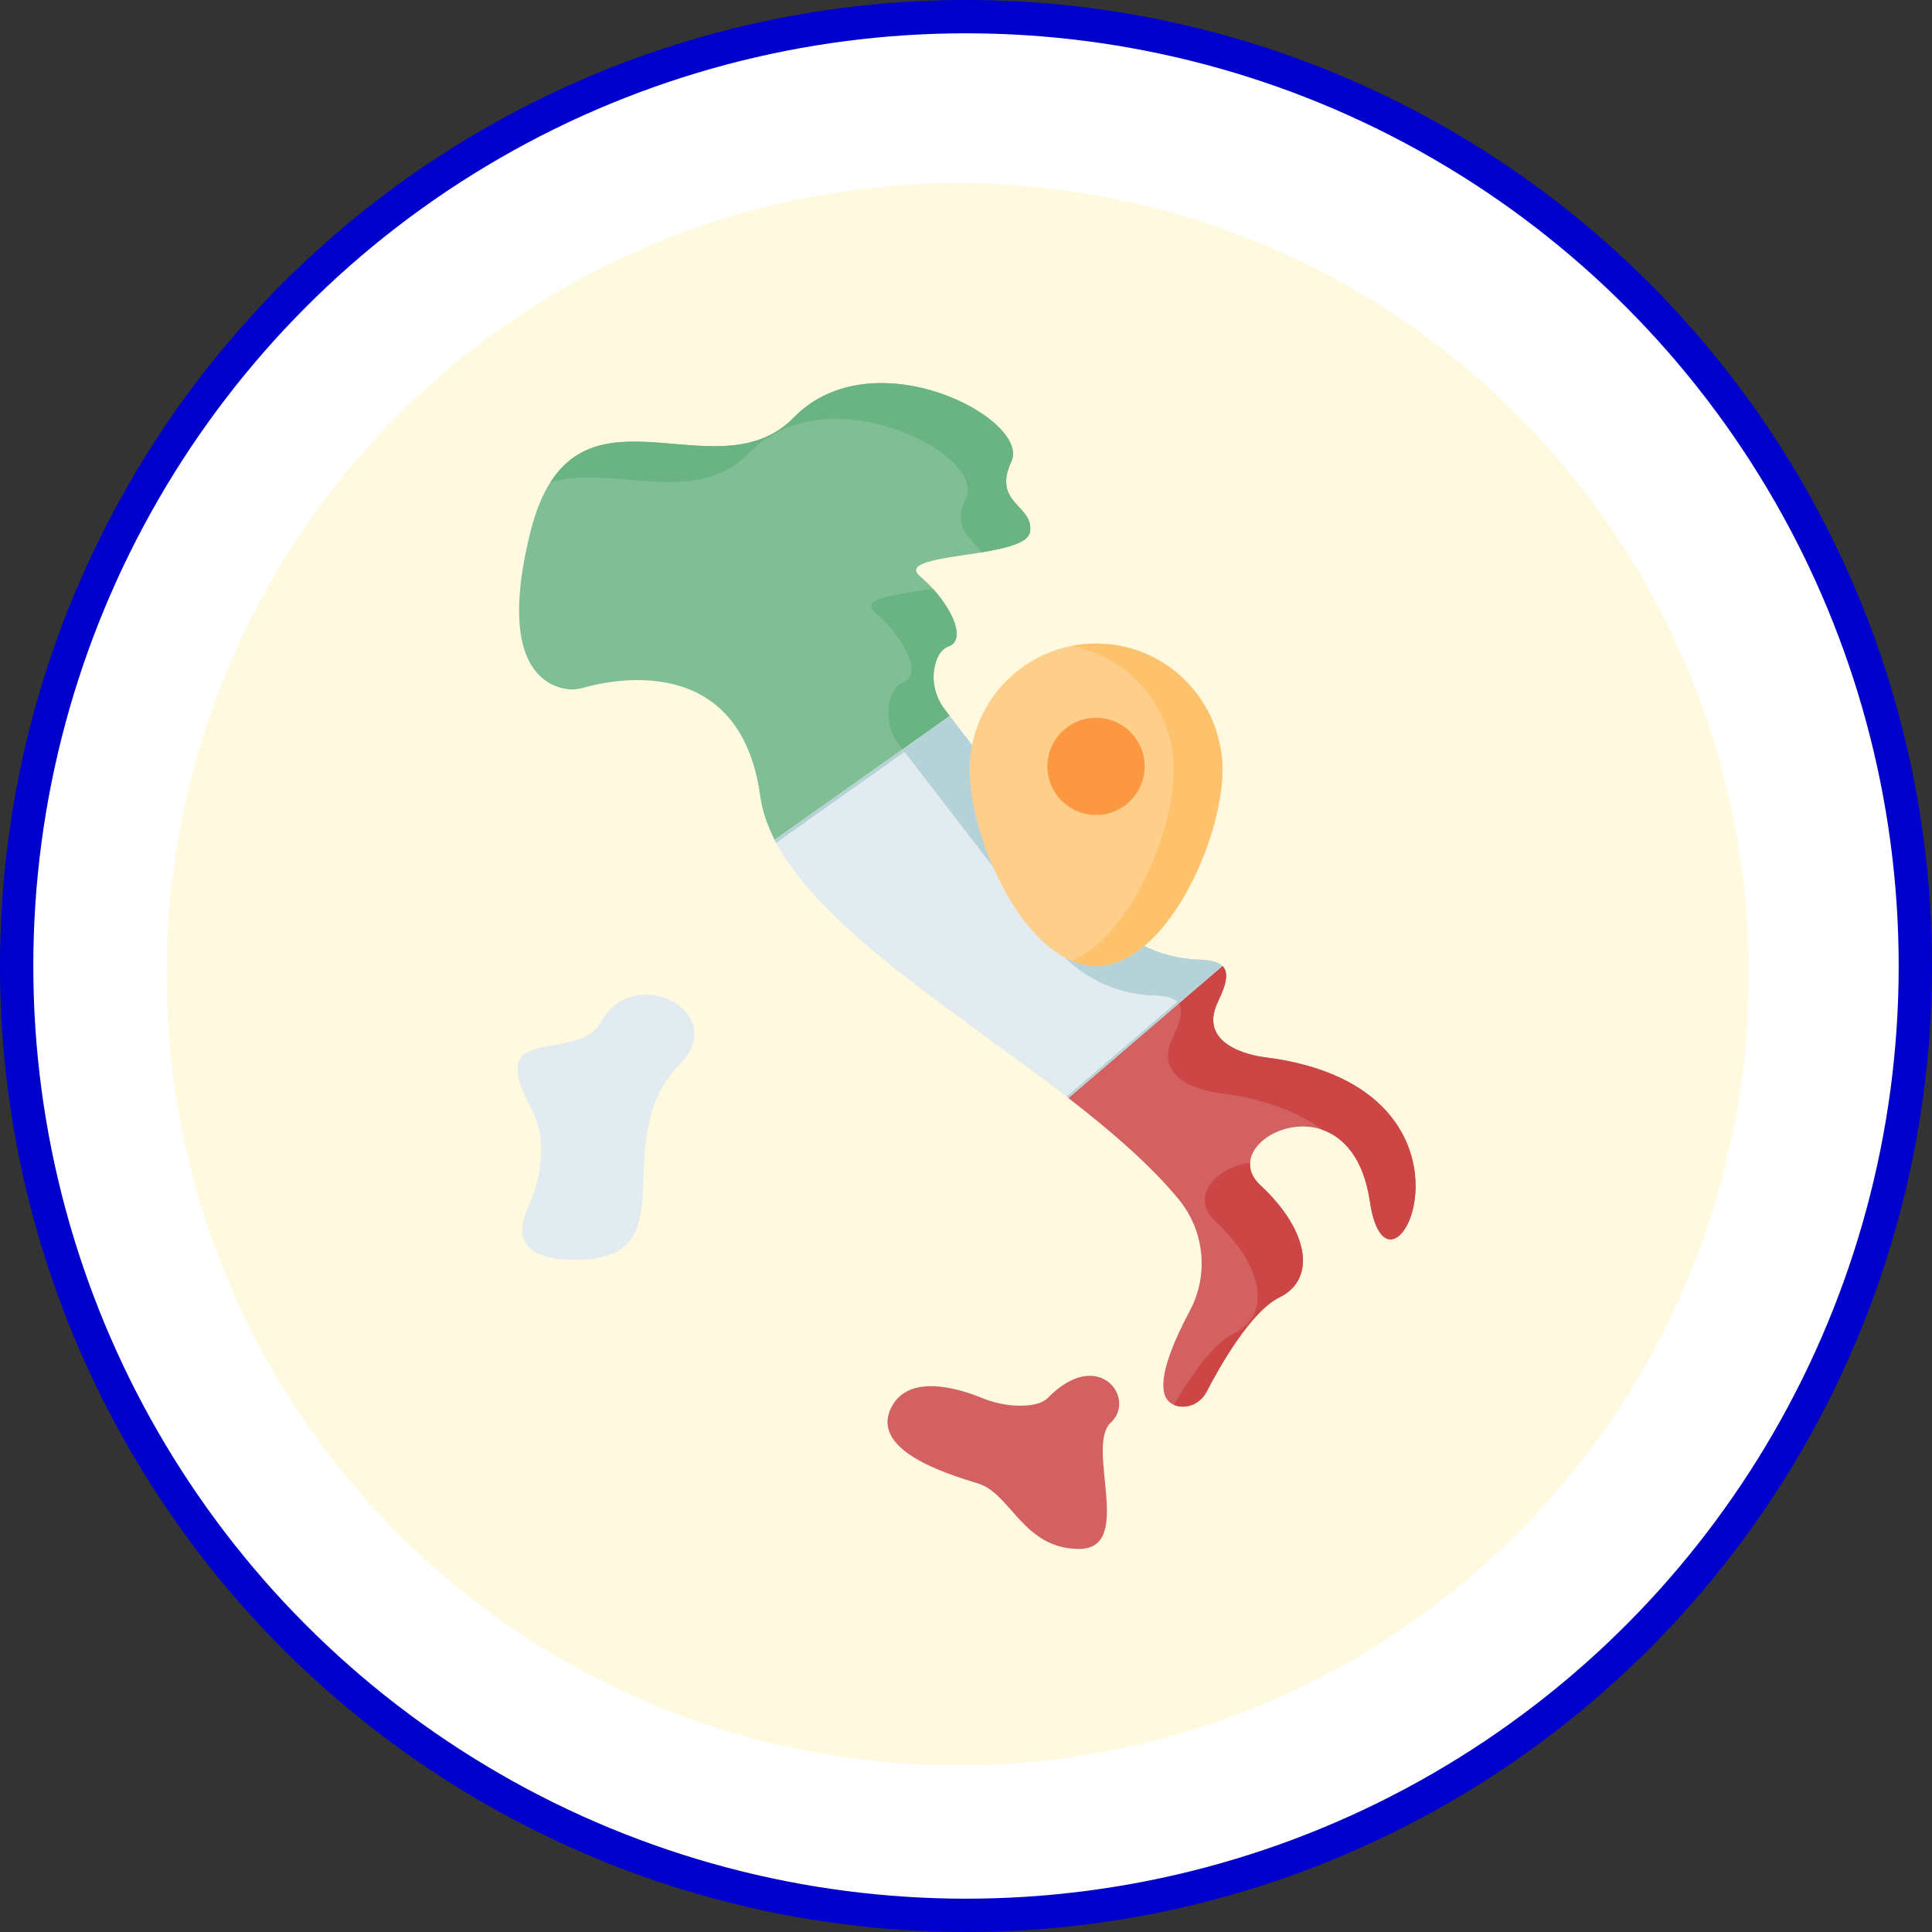 <svg height="116" viewBox="0 0 116 116" width="116" xmlns="http://www.w3.org/2000/svg"><rect x="0" y="0" width="116" height="116" fill="#333333" stroke="none"/><g fill="none" fill-rule="evenodd"><circle cx="58" cy="58" fill="#fff" r="57" stroke="#00c" stroke-width="2"/><circle cx="57.5" cy="58.5" fill="#fff9df" r="47.5"/><g fill-rule="nonzero" transform="translate(31 23)"><path d="m1.495 45.999c0 1.196-.271 2.374-.776 3.459-.641 1.375-.87 3.354 3.279 3.167 6.301-.285 1.385-7.164 5.814-11.709 3.09-3.171-2.765-6.142-4.726-2.561-1.413 2.579-7.067-.119-4.235 5.093.425.782.644 1.661.644 2.551z" fill="#e1ebf0"/><path d="m30.081 61.398c-.744-.024-1.475-.198-2.164-.478-1.301-.529-4.311-1.477-5.375.535-1.373 2.596 3.203 4.007 5.186 4.617 1.983.61 2.707 3.927 6.063 3.927 3.355 0 .343-6.139 1.906-7.588 1.564-1.449-.746-4.582-3.775-1.487-.397.406-1.147.496-1.84.473z" fill="#d36161"/><path d="m44.931 40.478s-4.217-.437-2.793-3.358c.547-1.121.621-1.767.258-2.123l-9.251 7.929c2.569 1.988 4.909 4.002 6.619 6.074 1.559 1.89 1.83 4.538.677 6.699-1.257 2.355-2.484 5.39-.692 5.732.687.13 1.373-.242 1.695-.864.784-1.511 2.657-4.83 4.376-5.67 2.247-1.097 1.776-4.023-1.149-6.739-2.926-2.717 5.434-6.792 6.583.992s8.254-6.843-6.322-8.672z" fill="#d36161"/><path d="m44.67 48.158c-.464-.431-.644-.896-.614-1.343-2.034.237-3.651 2.057-2.102 3.496 2.926 2.717 3.396 5.642 1.149 6.74-1.299.634-2.684 2.682-3.623 4.298.081.034.169.062.267.082.687.13 1.373-.242 1.695-.864.784-1.511 2.656-4.83 4.376-5.67 2.247-1.097 1.776-4.023-1.149-6.739z" fill="#cc4646"/><path d="m44.931 40.478s-4.217-.437-2.793-3.358c.547-1.121.621-1.767.258-2.123l-2.631 2.255c.261.373.156 1-.342 2.022-1.425 2.921 2.793 3.358 2.793 3.358 2.779.349 4.769 1.163 6.163 2.197 1.303.448 2.49 1.723 2.874 4.322 1.149 7.784 8.254-6.844-6.322-8.673z" fill="#cc4646"/><path d="m25.193 16.743c.138-.428.373-.796.766-.936 1.18-.422.035-2.712-1.701-4.19-1.736-1.477 6.292-1.034 6.581-2.659.288-1.625-2.297-1.699-1.115-4.247 1.182-2.548-8.289-7.529-13.058-2.647-4.77 4.882-13.301-3.255-15.826 6.903-1.957 7.872.838 9.205 2.195 9.406.33.049.666.014.986-.077 1.676-.48 9.424-2.203 10.624 6.496.123.891.424 1.77.868 2.639l10.512-7.441-.289-.376c-.629-.816-.859-1.891-.542-2.871z" fill="#80bf95"/><path d="m21.542 13.771c1.736 1.477 2.881 3.767 1.702 4.19-.394.14-.628.508-.766.936-.317.979-.087 2.055.542 2.871l.175.226 2.831-2.004-.289-.376c-.629-.816-.859-1.891-.542-2.871.138-.428.373-.795.766-.936.997-.357.333-2.048-.945-3.455-2.162.348-4.487.555-3.472 1.42z" fill="#69b482"/><path d="m29.724 4.71c1.182-2.549-8.289-7.529-13.059-2.647-4.18 4.278-11.245-1.438-14.629 3.913 3.654-1.157 8.659 1.573 11.914-1.759 4.77-4.882 14.241.099 13.058 2.647-.901 1.945.389 2.449.924 3.301 1.458-.243 2.792-.562 2.906-1.207.289-1.625-2.296-1.699-1.115-4.247z" fill="#69b482"/><path d="m40.946 34.611c-2.388-.077-4.611-1.242-6.069-3.134l-8.853-11.487-10.512 7.441c2.731 5.343 10.956 10.329 17.633 15.495l9.251-7.929c-.261-.256-.749-.363-1.451-.385z" fill="#e1ebf0"/><path d="m40.946 34.611c-2.388-.077-4.611-1.242-6.069-3.134l-8.853-11.487-10.512 7.441c.029.057.059.113.089.169l7.708-5.456 8.853 11.487c1.458 1.892 3.681 3.057 6.068 3.134.702.023 1.19.129 1.451.385l-6.643 5.694c.036.028.071.055.107.082l9.251-7.929c-.261-.256-.749-.363-1.451-.385z" fill="#b4d2d7"/><path d="m42.397 23.229c0 4.192-3.398 11.767-7.589 11.767-4.192 0-7.59-7.575-7.59-11.767 0-4.191 3.398-7.589 7.59-7.589 4.191 0 7.589 3.398 7.589 7.589z" fill="#fecf8a"/><path d="m34.807 15.64c-.499 0-.987.05-1.46.142 3.493.681 6.13 3.756 6.13 7.448 0 3.692-2.637 10.01-6.13 11.462.473.197.96.305 1.46.305 4.191 0 7.589-7.575 7.589-11.767 0-4.191-3.398-7.589-7.589-7.589z" fill="#fdc26b"/><path d="m37.726 23.015c0 1.612-1.307 2.919-2.919 2.919s-2.919-1.307-2.919-2.919c0-1.612 1.307-2.919 2.919-2.919s2.919 1.307 2.919 2.919z" fill="#fc9842"/></g></g></svg>